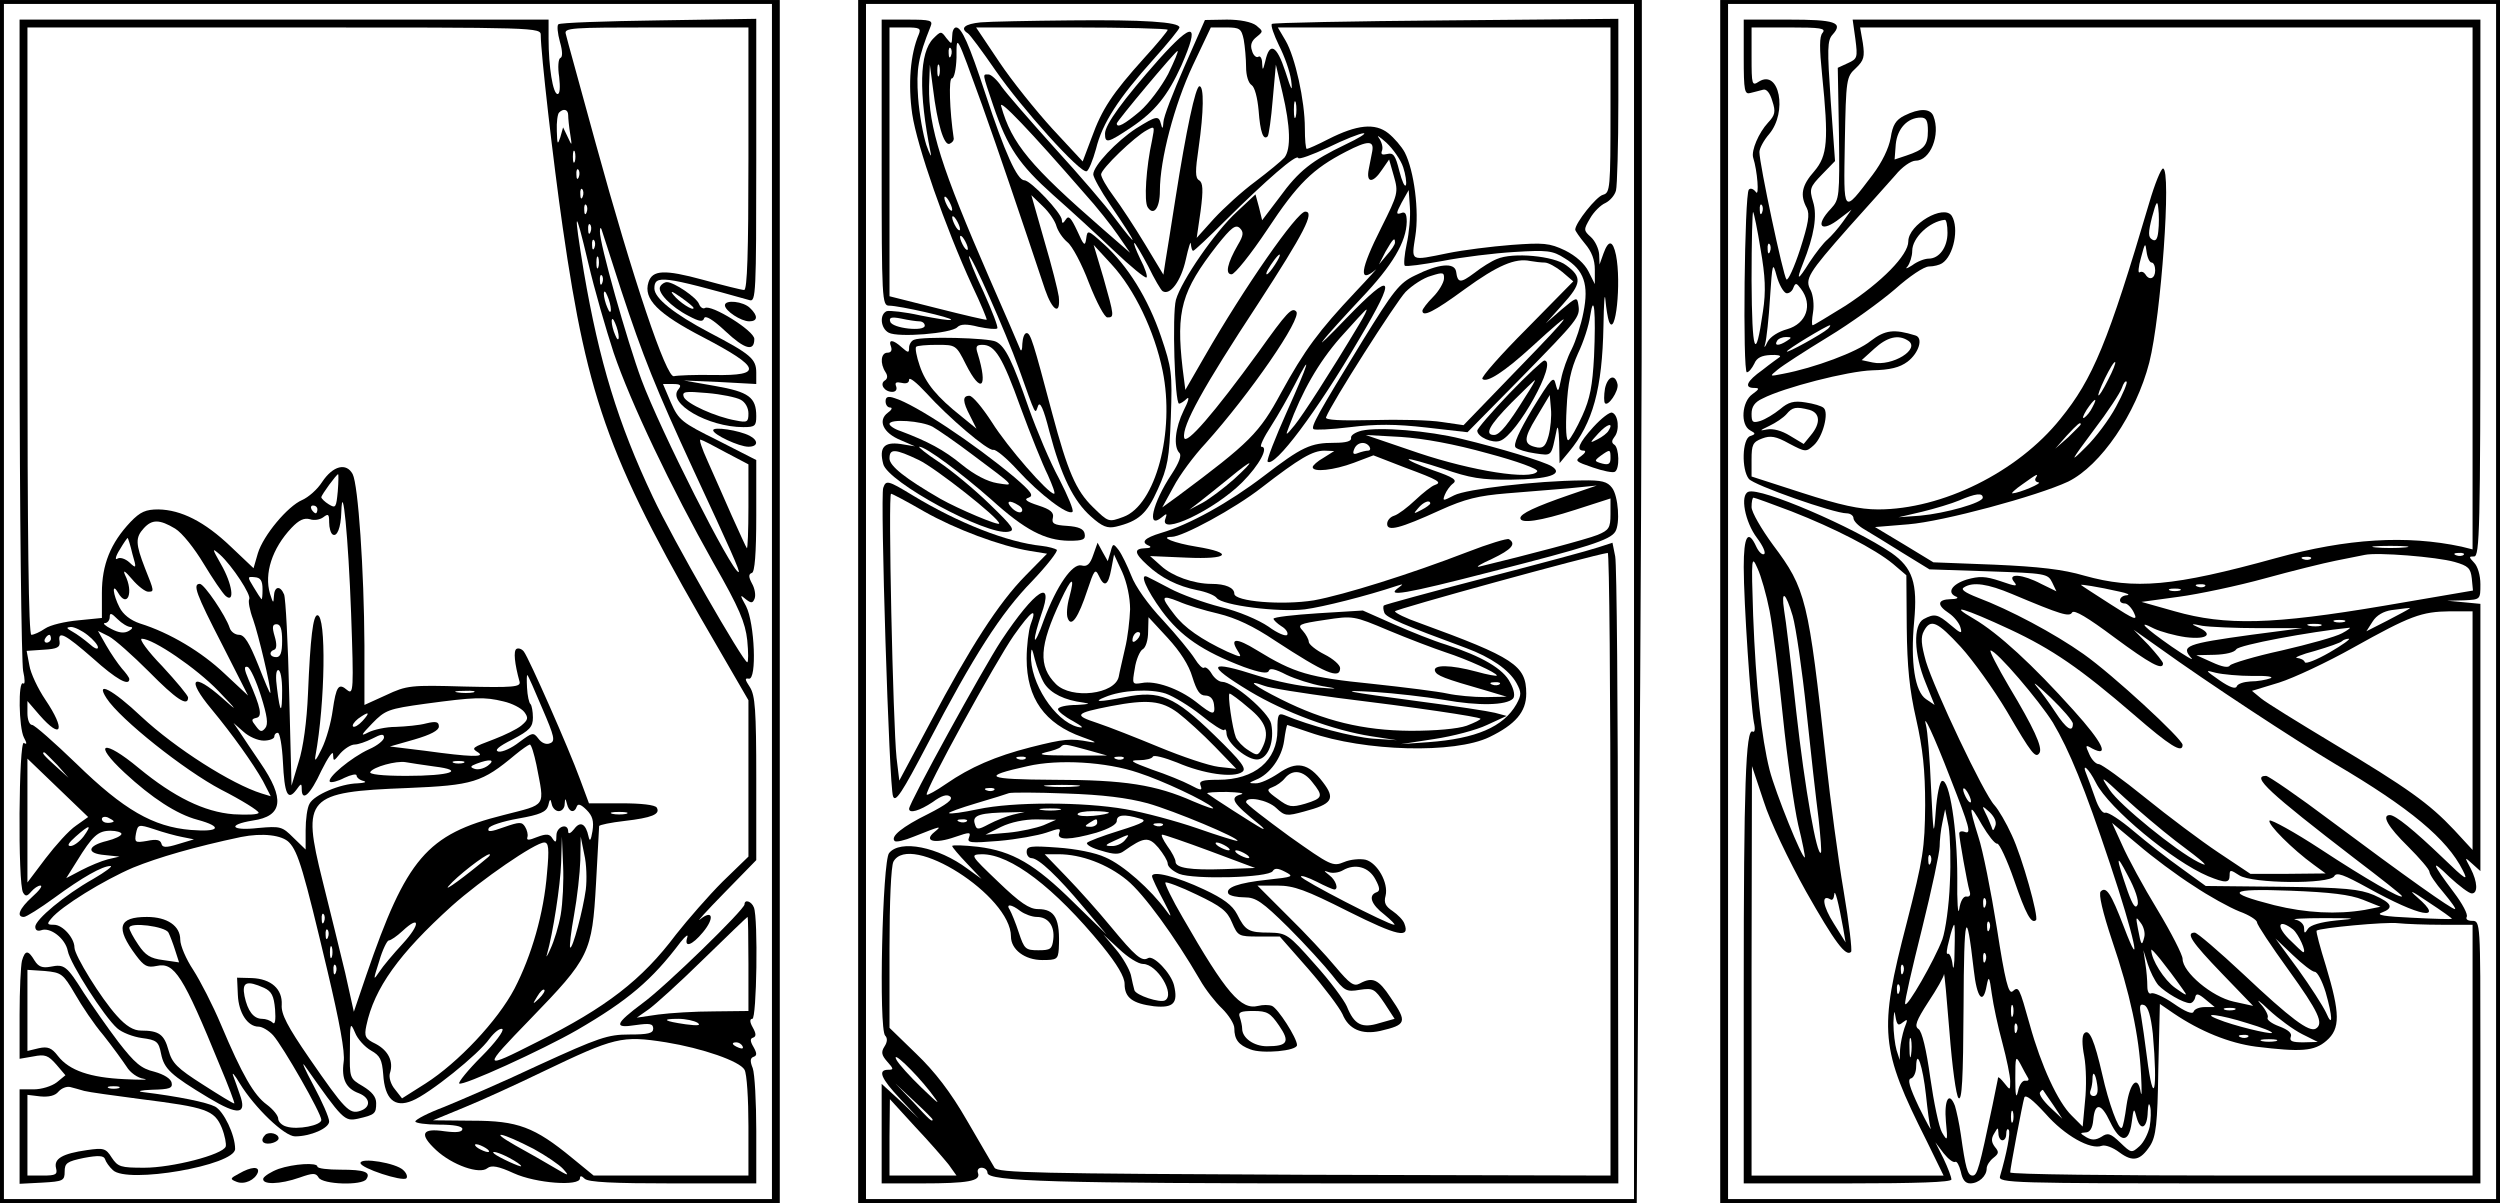 <?xml version="1.0" encoding="UTF-8" standalone="yes"?>
<svg version="1.0" xmlns="http://www.w3.org/2000/svg" width="168.785mm" height="81.220mm" viewBox="0 0 638 307" preserveAspectRatio="xMidYMid meet">
  <g transform="translate(0,307) scale(0.1,-0.1)" fill="#000000" stroke="none">
    <path d="M0 1535 l0 -1535 995 0 995 0 0 1535 0 1535 -995 0 -995 0 0 -1535z
m1970 0 l0 -1525 -980 0 -980 0 0 1525 0 1525 980 0 980 0 0 -1525z"/>
    <path d="M50 2208 c0 -447 5 -830 9 -850 5 -22 5 -36 0 -32 -13 8 -11 -113 2
-138 8 -15 8 -19 0 -14 -13 9 -16 -361 -2 -382 6 -10 10 -10 21 3 7 8 17 15
23 15 7 0 -3 -13 -21 -29 -33 -30 -41 -51 -21 -51 6 0 41 22 78 49 71 52 122
81 143 81 7 0 -13 -15 -44 -33 -73 -41 -148 -104 -148 -122 0 -9 6 -12 15 -9
23 9 62 -21 68 -53 6 -32 93 -168 126 -197 12 -11 41 -22 63 -25 38 -5 43 -9
49 -40 8 -39 24 -54 122 -113 75 -45 98 -43 79 9 -5 15 -13 37 -17 48 -4 11 4
2 17 -20 38 -62 114 -135 141 -135 40 0 87 21 87 38 0 10 -18 51 -40 92 -22
41 -32 64 -22 50 97 -138 101 -142 135 -135 44 10 47 13 47 40 0 16 -11 29
-34 43 -34 20 -34 20 -33 94 0 68 1 71 13 43 6 -16 25 -37 41 -46 23 -13 28
-23 31 -61 4 -63 29 -86 74 -67 43 17 170 119 197 158 13 17 27 28 33 25 5 -4
-18 -35 -53 -70 -35 -35 -60 -66 -57 -69 7 -8 213 86 300 136 131 76 192 128
265 225 13 16 20 21 17 12 -9 -28 12 -21 40 13 30 36 25 59 -7 33 -12 -10 15
20 61 67 l82 84 0 208 c0 176 -3 212 -16 233 -13 20 -14 24 -3 22 21 -4 15
142 -7 185 -16 29 -16 31 -1 18 14 -11 18 -11 23 2 3 9 0 26 -7 38 -9 17 -9
24 0 27 7 2 11 48 11 146 l0 142 -98 50 c-93 46 -100 52 -120 97 l-20 47 25 0
c20 0 23 -3 14 -14 -29 -35 76 -96 166 -96 30 0 33 3 33 28 0 48 -19 62 -105
77 l-80 14 93 -4 92 -5 0 29 c0 35 -14 47 -119 102 -91 48 -141 88 -141 113 0
35 22 32 243 -30 16 -5 17 17 17 356 l0 362 -249 -4 c-137 -2 -252 -6 -256
-10 -4 -3 -2 -23 4 -45 7 -24 7 -39 1 -41 -5 -2 -7 -23 -3 -48 3 -27 2 -44 -4
-44 -12 0 -23 70 -23 141 l0 49 -675 0 -675 0 0 -812z m1330 772 c0 -44 32
-324 56 -490 65 -451 120 -600 401 -1081 l73 -126 0 -199 0 -200 -66 -64 c-36
-36 -89 -97 -119 -135 -87 -116 -178 -186 -354 -274 -142 -72 -142 -70 -18 58
152 157 158 169 168 346 4 77 8 143 8 147 1 3 30 9 65 13 69 8 92 17 82 34 -4
7 -40 11 -90 11 l-83 0 -23 62 c-28 77 -130 308 -143 325 -5 7 -14 10 -19 7
-8 -5 -5 -37 8 -84 3 -13 -16 -15 -141 -12 -137 4 -147 3 -200 -22 l-55 -25 0
152 c-1 193 -16 410 -30 437 -16 30 -50 22 -78 -20 -12 -19 -35 -39 -51 -46
-37 -16 -99 -90 -113 -136 l-11 -38 -58 55 c-67 64 -127 94 -185 95 -32 0 -46
-6 -71 -32 -51 -54 -73 -109 -73 -181 l0 -64 -60 -6 c-34 -3 -72 -12 -85 -21
-13 -9 -29 -16 -35 -16 -7 0 -10 247 -10 775 l0 775 655 0 c651 0 655 0 655
-20z m530 -315 c0 -240 -3 -335 -11 -335 -6 0 -54 12 -105 26 -99 27 -129 25
-139 -6 -14 -43 24 -81 140 -141 147 -77 153 -98 28 -96 -49 1 -95 -1 -103 -3
-19 -7 -105 249 -200 595 -39 143 -74 268 -76 278 -5 16 11 17 230 17 l236 0
0 -335z m-460 111 c0 -7 2 -29 5 -47 5 -32 5 -33 -6 -9 l-12 25 -7 -25 c-7
-21 -8 -19 -9 16 -1 22 2 44 6 47 11 11 23 8 23 -7z m17 -118 c-3 -7 -5 -2 -5
12 0 14 2 19 5 13 2 -7 2 -19 0 -25z m10 -40 c-3 -8 -6 -5 -6 6 -1 11 2 17 5
13 3 -3 4 -12 1 -19z m10 -50 c-3 -8 -6 -5 -6 6 -1 11 2 17 5 13 3 -3 4 -12 1
-19z m10 -40 c-3 -8 -6 -5 -6 6 -1 11 2 17 5 13 3 -3 4 -12 1 -19z m69 -358
c43 -127 147 -345 255 -537 66 -115 81 -152 86 -197 3 -31 3 -56 0 -56 -10 0
-190 313 -241 422 -89 188 -137 346 -176 574 -27 164 -24 172 11 24 16 -69 46
-172 65 -230z m-59 308 c-3 -8 -6 -5 -6 6 -1 11 2 17 5 13 3 -3 4 -12 1 -19z
m78 -148 c56 -170 88 -250 185 -460 93 -200 120 -260 115 -260 -17 0 -200 362
-248 491 -36 97 -108 351 -106 379 0 8 2 11 4 5 2 -5 24 -75 50 -155z m-68
108 c-3 -8 -6 -5 -6 6 -1 11 2 17 5 13 3 -3 4 -12 1 -19z m10 -50 c-3 -7 -5
-2 -5 12 0 14 2 19 5 13 2 -7 2 -19 0 -25z m10 -40 c-3 -8 -6 -5 -6 6 -1 11 2
17 5 13 3 -3 4 -12 1 -19z m22 -68 c0 -9 -4 -8 -9 5 -5 11 -9 27 -9 35 0 9 4
8 9 -5 5 -11 9 -27 9 -35z m20 -70 c0 -9 -4 -8 -9 5 -5 11 -9 27 -9 35 0 9 4
8 9 -5 5 -11 9 -27 9 -35z m311 -160 c12 -6 20 -21 20 -35 0 -22 -3 -24 -32
-18 -52 9 -126 43 -133 60 -5 14 3 15 60 10 36 -3 74 -11 85 -17z m-37 -135
l57 -30 0 -109 c0 -60 -2 -107 -4 -105 -2 2 -19 40 -39 84 -19 44 -47 106 -61
138 -15 33 -23 57 -18 55 5 -1 34 -16 65 -33z m-991 -99 c-4 -41 -5 -44 -23
-33 -10 6 -19 15 -19 18 0 6 39 59 43 59 1 0 1 -20 -1 -44z m34 -311 c7 -196
6 -209 -10 -196 -22 19 -28 10 -37 -52 -4 -30 -16 -74 -28 -98 -14 -29 -19
-35 -16 -18 25 136 28 359 5 359 -11 0 -18 -56 -24 -200 -3 -71 -12 -138 -24
-175 l-18 -60 -6 235 c-3 129 -9 243 -13 253 -10 24 -25 21 -26 -5 -1 -19 -2
-18 -10 7 -15 51 5 115 55 168 19 20 32 26 47 22 11 -4 26 -1 34 5 13 10 15 8
15 -13 0 -14 4 -28 9 -31 11 -7 21 17 22 57 3 88 18 -65 25 -258z m-86 265 c0
-5 -2 -10 -4 -10 -3 0 -8 5 -11 10 -3 6 -1 10 4 10 6 0 11 -4 11 -10z m-363
-49 c18 -11 49 -50 73 -90 23 -38 48 -75 56 -82 24 -20 17 31 -12 81 -23 41
-24 43 -3 25 32 -29 81 -104 75 -114 -3 -5 1 -28 10 -52 14 -40 45 -171 44
-187 -1 -4 -14 28 -31 71 -23 57 -35 77 -49 77 -10 0 -21 8 -24 18 -10 31 -65
112 -76 112 -19 0 -10 -25 57 -155 l66 -130 -60 56 c-58 55 -139 104 -216 128
-24 8 -43 23 -52 41 -17 33 -20 65 -4 38 24 -42 41 0 18 45 -6 14 0 10 18 -11
15 -18 34 -32 41 -32 16 0 16 0 -8 60 -24 62 -25 78 -3 102 21 23 40 23 80 -1z
m-109 -65 c11 -37 10 -38 -8 -21 -10 9 -24 14 -31 9 -6 -4 -4 7 7 24 10 17 19
30 20 29 1 -1 7 -19 12 -41z m332 -90 c0 -16 -1 -27 -3 -25 -2 2 -11 16 -20
31 -16 26 -16 27 3 25 15 -1 20 -9 20 -31z m-337 -96 c7 0 5 -5 -4 -10 -12 -7
-26 -5 -45 5 -16 8 -23 15 -16 15 6 0 12 7 12 15 0 12 4 11 20 -5 11 -11 26
-20 33 -20z m387 -35 c0 -30 -4 -42 -15 -42 -17 0 -20 14 -5 19 6 2 7 14 1 34
-7 24 -6 31 5 31 10 0 14 -13 14 -42z m-496 14 c14 -11 26 -25 26 -31 0 -7
-10 -2 -22 9 -13 11 -32 25 -43 31 -16 9 -17 11 -4 12 9 0 28 -9 43 -21z m156
-93 c69 -70 100 -91 100 -66 0 5 -30 41 -66 80 -37 38 -60 70 -52 70 29 0 139
-75 195 -133 50 -52 51 -55 11 -19 -77 68 -94 51 -28 -28 53 -64 105 -137 131
-183 l20 -39 -23 7 c-77 24 -220 115 -307 196 -74 70 -119 93 -89 47 35 -54
199 -184 292 -233 53 -27 96 -54 96 -59 0 -5 -29 -6 -64 -4 -75 6 -152 44
-242 118 -90 75 -120 66 -36 -12 69 -64 133 -106 186 -120 66 -18 57 -32 -17
-26 -96 8 -171 51 -292 169 -56 54 -107 99 -113 99 -7 0 -12 14 -12 30 l0 31
31 -36 c57 -65 67 -38 15 39 -19 28 -38 68 -41 88 l-7 37 44 3 c34 2 42 6 40
21 -5 29 14 19 85 -43 60 -54 93 -72 93 -53 0 4 -9 16 -19 27 -10 12 -28 38
-40 59 l-21 37 28 -14 c15 -8 61 -49 102 -90z m-250 84 c0 -5 -5 -10 -11 -10
-5 0 -7 5 -4 10 3 6 8 10 11 10 2 0 4 -4 4 -10z m536 -146 c16 -51 19 -72 11
-82 -9 -11 -13 -10 -24 5 -12 15 -12 18 1 21 16 3 12 25 -19 96 -12 28 -13 37
-3 34 7 -3 22 -36 34 -74z m54 14 c0 -62 -5 -60 -13 5 -4 28 -3 47 3 47 6 0
10 -23 10 -52z m664 -46 c31 -72 34 -84 19 -89 -9 -4 -21 1 -29 12 -13 17 -15
16 -49 -9 -19 -15 -43 -26 -53 -24 -11 3 0 13 36 31 44 23 52 32 52 56 0 15
-3 31 -6 34 -4 3 -8 22 -9 42 -1 19 -1 34 1 32 2 -1 19 -40 38 -85z m-176 41
c-10 -2 -28 -2 -40 0 -13 2 -5 4 17 4 22 1 32 -1 23 -4z m77 -23 c22 -5 45
-17 53 -27 11 -15 10 -20 -8 -35 -11 -9 -42 -24 -68 -34 -58 -22 -60 -23 -42
-34 20 -13 -19 -12 -135 4 l-90 11 63 18 c41 12 62 23 62 33 0 12 -7 14 -32 8
-18 -5 -53 -8 -78 -9 -25 0 -56 -7 -70 -14 -21 -11 -19 -7 10 23 33 34 41 37
135 50 126 17 151 18 200 6z m-360 -50 c-10 -11 -21 -17 -24 -14 -3 3 3 12 13
20 28 20 32 17 11 -6z m-252 -50 c15 0 27 5 27 10 0 6 4 10 9 10 5 0 11 -33
13 -74 4 -82 12 -101 34 -72 12 17 14 18 14 3 0 -35 22 -15 50 46 17 34 30 53
30 42 1 -19 1 -19 19 3 11 12 27 22 36 22 9 0 29 7 45 15 23 12 30 13 30 3 0
-7 -17 -21 -38 -30 -46 -21 -109 -74 -100 -83 3 -3 20 1 37 10 17 8 31 11 31
6 0 -5 8 -12 18 -14 9 -3 2 -5 -15 -6 -45 -1 -112 -30 -123 -52 -6 -10 -10
-40 -10 -68 l0 -49 -31 30 c-29 29 -33 30 -90 25 -69 -8 -81 8 -14 19 77 11
83 55 19 148 -19 28 -42 62 -51 76 l-17 25 25 -22 c14 -13 37 -23 52 -23z
m696 -62 c21 -110 28 -99 -84 -128 -196 -49 -248 -111 -350 -408 l-32 -94 -22
99 c-13 54 -39 160 -58 236 -53 213 -42 226 217 236 168 7 190 14 275 85 17
14 33 25 37 26 4 0 11 -24 17 -52z m-1223 0 l29 -33 -32 29 c-31 28 -38 36
-30 36 2 0 16 -15 33 -32z m48 -155 c-18 -12 -52 -50 -78 -84 l-46 -61 0 158
0 158 78 -75 77 -74 -31 -22z m914 151 c82 -10 42 -24 -71 -24 -62 0 -96 4
-92 10 8 13 66 29 90 25 11 -2 44 -7 73 -11z m75 9 c-7 -2 -19 -2 -25 0 -7 3
-2 5 12 5 14 0 19 -2 13 -5z m62 -7 c-11 -8 -26 -11 -34 -8 -12 4 -11 7 5 13
34 13 50 11 29 -5z m181 -116 c8 0 15 8 15 18 1 16 2 16 6 0 5 -21 19 -24 25
-6 3 8 11 5 25 -9 15 -15 19 -28 15 -54 -4 -24 -7 -28 -10 -14 -7 33 -21 41
-37 19 -8 -10 -15 -14 -15 -6 0 23 -30 13 -30 -10 0 -18 -2 -20 -10 -8 -7 12
-15 13 -39 4 -22 -9 -28 -9 -25 0 2 6 -1 18 -6 26 -8 13 -14 13 -54 -1 -33
-12 -43 -13 -39 -3 2 7 36 18 75 25 57 10 72 17 77 33 4 18 6 19 9 4 2 -10 10
-18 18 -18z m172 -7 c-10 -2 -26 -2 -35 0 -10 3 -2 5 17 5 19 0 27 -2 18 -5z
m-1308 -19 c0 -2 -7 -4 -15 -4 -8 0 -15 4 -15 10 0 5 7 7 15 4 8 -4 15 -8 15
-10z m175 -40 l30 -6 -40 -12 c-32 -10 -41 -9 -43 1 -3 10 -13 12 -37 7 -30
-5 -32 -4 -28 19 5 23 6 24 46 11 23 -8 56 -17 72 -20z m-252 1 c-10 -13 -25
-24 -33 -24 -10 0 -5 8 13 24 36 32 43 32 20 0z m97 7 c0 -5 -17 -13 -37 -18
-50 -12 -54 -32 -6 -36 l38 -4 -30 -7 c-16 -4 -47 -17 -68 -28 l-38 -20 27 43
c40 65 54 78 86 78 15 0 28 -4 28 -8z m428 -22 c23 -24 37 -72 98 -329 30
-127 45 -206 41 -231 -6 -44 6 -68 39 -80 30 -12 31 -36 3 -45 -27 -9 -39 3
-130 135 -55 80 -72 112 -70 136 2 40 -27 66 -76 68 l-38 1 2 -44 c2 -46 25
-81 53 -81 9 0 26 -10 37 -22 25 -28 123 -199 123 -216 0 -14 -61 -26 -89 -17
-12 3 -21 13 -21 20 0 8 -13 24 -29 36 -33 24 -63 76 -117 204 -21 50 -53 112
-71 140 -18 27 -33 62 -33 77 0 35 -33 58 -85 58 -73 0 -81 -27 -28 -98 21
-28 29 -32 53 -27 45 10 67 -24 161 -254 22 -52 38 -95 37 -97 -2 -1 -38 21
-80 48 -66 42 -79 55 -88 88 -11 40 -24 50 -70 50 -19 0 -38 11 -62 38 -40 44
-108 154 -108 174 0 24 -30 58 -52 58 -18 0 -19 2 -7 16 25 31 134 98 209 130
64 26 157 53 275 78 55 11 105 5 123 -14z m693 -184 c-5 -29 -17 -68 -26 -87
-8 -19 -13 -25 -9 -14 15 53 34 174 36 233 l2 67 3 -73 c2 -40 -1 -97 -6 -126z
m64 64 c-7 -52 -34 -154 -40 -148 -2 2 2 40 10 83 8 44 15 107 16 140 l1 60 9
-45 c6 -25 7 -65 4 -90z m-99 42 c-8 -102 -39 -210 -83 -295 -43 -82 -144
-189 -227 -242 l-60 -38 -18 23 c-11 13 -16 31 -13 41 10 30 -4 58 -36 75 -27
13 -30 19 -24 47 20 95 83 183 218 305 75 67 213 162 236 162 11 0 13 -15 7
-78z m-151 40 c-57 -48 -116 -91 -100 -73 20 24 93 81 104 81 3 0 1 -4 -4 -8z
m-418 -164 c-3 -8 -6 -5 -6 6 -1 11 2 17 5 13 3 -3 4 -12 1 -19z m201 -56
c-24 -26 -51 -58 -60 -72 -16 -24 -16 -22 0 28 8 28 20 52 24 52 5 0 21 11 35
24 46 43 46 17 1 -32z m-598 28 c4 -8 12 -29 17 -45 l10 -31 -41 6 c-32 4 -45
12 -63 39 -13 19 -23 38 -23 43 0 16 92 4 100 -12z m407 -12 c-3 -8 -6 -5 -6
6 -1 11 2 17 5 13 3 -3 4 -12 1 -19z m10 -50 c-3 -7 -5 -2 -5 12 0 14 2 19 5
13 2 -7 2 -19 0 -25z m10 -40 c-3 -8 -6 -5 -6 6 -1 11 2 17 5 13 3 -3 4 -12 1
-19z m-183 -39 c19 -9 25 -20 28 -55 2 -27 0 -40 -6 -34 -6 6 -18 10 -27 10
-22 0 -37 20 -45 58 -7 36 5 41 50 21z m702 -27 c-17 -16 -18 -16 -5 5 7 12
15 20 18 17 3 -2 -3 -12 -13 -22z"/>
    <path d="M1685 2339 c-9 -14 27 -52 72 -75 28 -15 37 -16 40 -6 3 8 22 -3 54
-33 50 -47 74 -53 74 -20 0 21 -110 89 -126 79 -5 -3 -12 2 -15 10 -6 17 -64
56 -82 56 -6 0 -14 -5 -17 -11z m85 -55 c0 -9 -37 15 -51 33 -10 12 -5 11 19
-6 17 -12 32 -24 32 -27z"/>
    <path d="M1850 2291 c0 -14 41 -41 62 -41 22 0 23 14 2 34 -17 17 -64 22 -64
7z"/>
    <path d="M1820 1972 c0 -11 66 -42 90 -42 25 0 26 16 3 28 -27 14 -93 24 -93
14z"/>
    <path d="M1900 762 c0 -13 -201 -209 -260 -252 -71 -53 -75 -65 -18 -56 36 5
45 4 45 -9 0 -12 -13 -15 -61 -15 -55 0 -78 -8 -231 -78 -93 -44 -203 -91
-242 -107 -40 -15 -73 -32 -73 -37 0 -4 27 -8 60 -8 38 0 60 -4 60 -11 0 -8
-14 -10 -45 -6 -59 9 -66 -7 -22 -48 41 -38 111 -63 131 -46 10 8 28 5 67 -13
57 -26 169 -34 169 -13 0 7 4 7 12 -1 9 -9 73 -12 225 -12 l213 0 0 134 c0 74
-4 146 -9 160 -7 17 -7 26 2 29 9 3 9 9 0 25 -9 15 -9 22 -1 24 8 3 8 10 -1
26 -8 14 -8 22 -1 22 11 0 15 256 4 284 -6 16 -24 22 -24 8z m10 -152 l0 -120
-87 -1 c-49 0 -113 -4 -143 -8 l-55 -8 30 21 c17 12 80 69 140 128 61 59 111
108 113 108 1 0 2 -54 2 -120z m-130 -150 c10 -7 1 -8 -30 -4 -56 8 -64 14
-19 14 19 0 41 -5 49 -10z m-80 -50 c92 -15 188 -48 200 -70 6 -10 10 -75 10
-144 l0 -126 -198 0 -197 0 -55 45 c-96 79 -139 95 -254 95 l-101 1 80 33 c44
18 134 59 200 91 184 88 201 93 315 75z m195 -10 c3 -6 -1 -7 -9 -4 -18 7 -21
14 -7 14 6 0 13 -4 16 -10z m-533 -262 c31 -17 65 -40 75 -51 17 -19 15 -19
-22 3 -22 13 -67 39 -100 57 -72 41 -34 33 47 -9z m-122 2 c8 -5 11 -10 5 -10
-5 0 -17 5 -25 10 -8 5 -10 10 -5 10 6 0 17 -5 25 -10z m60 -25 c17 -9 30 -18
30 -21 0 -4 -59 23 -69 32 -10 9 13 3 39 -11z"/>
    <path d="M56 618 c-3 -13 -6 -74 -6 -137 l0 -113 35 6 c30 6 38 3 59 -21 l23
-27 -22 -18 c-13 -10 -39 -18 -59 -18 l-36 0 0 -120 0 -121 58 3 c53 3 57 5
57 28 0 22 6 26 49 35 37 7 51 6 54 -3 2 -7 11 -20 20 -28 36 -36 312 12 312
54 0 36 -29 96 -51 108 -21 11 -94 26 -184 37 -17 2 -6 5 23 6 45 1 53 4 50
18 -2 10 -19 21 -44 28 -34 8 -50 22 -92 76 -28 37 -67 93 -88 125 -44 70 -50
74 -85 67 -21 -4 -31 0 -41 16 -16 27 -24 27 -32 -1z m135 -84 c17 -30 49 -78
73 -106 23 -29 49 -65 59 -80 9 -15 28 -29 44 -31 16 -3 -7 -3 -49 -1 -88 4
-141 22 -170 59 -16 21 -26 25 -49 20 l-29 -7 0 104 0 103 45 -3 c42 -4 46 -7
76 -58z m24 -248 c11 -3 76 -12 145 -21 167 -21 187 -28 206 -73 8 -20 12 -42
10 -48 -8 -21 -137 -54 -208 -54 -60 0 -67 2 -83 26 -15 24 -21 25 -63 19 -63
-9 -85 -22 -79 -46 4 -16 0 -19 -34 -19 l-39 0 0 103 0 103 33 -4 c22 -2 38 2
46 12 8 9 21 14 30 12 9 -2 25 -7 36 -10z m88 7 c-7 -2 -19 -2 -25 0 -7 3 -2
5 12 5 14 0 19 -2 13 -5z"/>
    <path d="M677 174 c-14 -14 -7 -25 13 -22 12 2 21 8 21 13 0 12 -24 18 -34 9z"/>
    <path d="M920 102 c0 -13 107 -48 117 -39 4 4 0 14 -8 21 -18 18 -109 33 -109
18z"/>
    <path d="M711 87 c-19 -7 -36 -18 -39 -24 -5 -17 42 -16 93 2 34 12 41 12 48
0 10 -18 112 -21 122 -4 12 18 -5 24 -66 24 -32 0 -59 3 -59 8 0 11 -61 7 -99
-6z"/>
    <path d="M610 75 c-23 -12 -24 -14 -6 -21 20 -8 47 5 54 24 5 16 -17 15 -48
-3z"/>
    <path d="M2190 1535 l0 -1535 993 0 994 0 6 923 c4 507 7 1198 7 1535 l0 612
-1000 0 -1000 0 0 -1535z m1980 0 l0 -1525 -980 0 -980 0 0 1525 0 1525 980 0
980 0 0 -1525z"/>
    <path d="M2250 2655 c0 -350 1 -365 19 -365 26 0 163 -31 158 -36 -2 -3 -37 3
-78 11 -40 9 -79 13 -86 11 -19 -8 -16 -44 5 -55 24 -13 160 -2 175 14 8 8 23
9 54 1 24 -5 45 -7 48 -4 3 3 -13 44 -35 93 -23 48 -39 89 -37 91 5 6 93 -192
127 -286 45 -126 41 -118 49 -96 5 13 14 -6 29 -65 30 -114 62 -178 106 -217
29 -26 42 -31 64 -26 58 14 79 33 107 96 25 55 29 78 33 184 4 113 2 125 -25
205 -33 97 -85 181 -146 236 -41 37 -42 37 -45 14 -3 -21 -6 -18 -23 20 -16
34 -22 40 -29 29 -7 -11 -10 -11 -10 -2 0 18 -80 102 -96 102 -18 0 -50 71
-99 220 -42 128 -61 170 -75 170 -6 0 -10 -10 -10 -22 -1 -22 -1 -22 -15 -5
-13 18 -14 18 -33 -1 -36 -36 -38 -138 -7 -292 3 -14 -2 -5 -11 20 -8 25 -18
79 -21 121 -5 73 0 102 32 182 6 15 0 17 -59 17 l-66 0 0 -365z m95 328 c-22
-51 -28 -128 -17 -204 12 -81 84 -288 153 -438 22 -46 38 -85 37 -87 -2 -1
-58 12 -125 29 l-123 31 0 343 0 343 41 0 c35 0 40 -2 34 -17z m162 -183 c39
-109 100 -289 160 -469 19 -55 40 -67 35 -18 -2 15 -18 79 -37 143 l-33 116
29 -28 c17 -16 32 -39 35 -51 4 -13 16 -31 28 -41 12 -9 37 -56 55 -104 20
-51 40 -88 47 -88 18 0 18 2 -10 101 l-25 84 46 -50 c58 -63 109 -169 130
-271 32 -156 -18 -343 -100 -373 -38 -14 -38 -14 -78 25 -43 42 -64 90 -104
240 -48 181 -55 204 -65 204 -6 0 -10 -12 -11 -27 0 -16 -3 -22 -6 -13 -3 8
-38 89 -78 180 -122 280 -156 386 -154 490 l2 55 8 -61 c11 -90 28 -146 42
-141 7 3 11 8 11 13 -11 74 -13 154 -5 154 6 0 11 23 12 53 0 61 -2 65 66
-123z m-80 128 c-3 -8 -6 -5 -6 6 -1 11 2 17 5 13 3 -3 4 -12 1 -19z m-30 -50
c-3 -7 -5 -2 -5 12 0 14 2 19 5 13 2 -7 2 -19 0 -25z m33 -343 c0 -5 -5 -3
-10 5 -5 8 -10 20 -10 25 0 6 5 3 10 -5 5 -8 10 -19 10 -25z m20 -50 c0 -5 -5
-3 -10 5 -5 8 -10 20 -10 25 0 6 5 3 10 -5 5 -8 10 -19 10 -25z m20 -50 c0 -5
-5 -3 -10 5 -5 8 -10 20 -10 25 0 6 5 3 10 -5 5 -8 10 -19 10 -25z m-124 -185
c8 0 14 -5 14 -11 0 -16 -83 -7 -88 10 -4 11 3 13 28 8 18 -4 39 -7 46 -7z"/>
    <path d="M2503 3013 c-41 -4 -54 -15 -33 -28 5 -3 37 -46 70 -94 67 -97 217
-264 233 -258 5 1 16 28 24 57 16 66 58 130 147 229 36 40 66 77 66 81 0 14
-93 20 -279 18 -102 -1 -205 -3 -228 -5z m477 -19 c0 -3 -27 -36 -60 -72 -82
-91 -108 -131 -134 -203 l-23 -61 -77 83 c-42 46 -104 123 -136 171 l-59 88
245 0 c134 0 244 -3 244 -6z"/>
    <path d="M3023 2901 c-29 -66 -54 -130 -54 -143 -1 -17 -3 -18 -6 -5 -6 23
-11 22 -64 -11 -49 -32 -109 -95 -109 -117 0 -7 19 -42 43 -77 72 -106 77
-121 10 -32 -21 29 -89 108 -152 177 -62 69 -123 139 -135 156 -11 17 -27 31
-33 31 -16 0 -17 6 12 -80 36 -106 66 -150 152 -227 42 -37 112 -101 155 -142
43 -41 81 -72 84 -69 3 3 -4 24 -16 47 -11 23 -18 41 -15 41 2 0 18 -27 35
-59 16 -33 33 -62 37 -64 19 -12 47 26 59 80 7 32 13 50 13 41 1 -10 3 -18 6
-18 3 0 40 35 83 78 104 103 181 170 185 159 1 -5 36 8 77 27 41 20 81 36 90
36 8 0 -13 -13 -47 -29 -85 -41 -118 -66 -168 -135 l-44 -58 -8 33 -9 33 -47
-44 c-56 -51 -142 -176 -156 -225 -10 -37 -3 -265 8 -265 4 0 13 6 20 13 7 6
4 -7 -8 -30 -22 -45 -27 -93 -11 -109 6 -6 -1 -25 -20 -54 -49 -74 -65 -143
-25 -110 13 11 14 10 9 -4 -17 -45 125 22 196 93 44 44 69 91 49 91 -5 0 6 24
25 53 18 28 45 76 60 105 47 92 36 56 -20 -69 -30 -67 -52 -124 -49 -127 17
-17 126 128 234 313 97 163 88 178 -33 53 -44 -46 -71 -72 -60 -58 10 14 54
62 97 108 81 85 116 145 117 196 0 21 -4 27 -15 22 -13 -4 -12 0 2 27 l18 32
3 -43 c2 -24 -2 -67 -8 -94 -6 -28 -8 -53 -5 -56 3 -3 46 3 96 12 51 10 133
20 184 23 83 5 97 4 128 -16 50 -30 62 -68 48 -138 -6 -32 -20 -74 -30 -94
-11 -21 -23 -55 -27 -76 -7 -34 -8 -36 -14 -13 -5 22 -11 15 -59 -63 -35 -59
-50 -92 -43 -99 5 -5 28 -12 50 -15 44 -6 40 -10 55 62 3 11 5 -4 6 -33 l1
-54 24 29 c61 73 85 161 88 321 1 59 3 89 5 67 2 -22 6 -47 9 -55 17 -44 32
99 18 169 -8 38 -19 40 -32 4 l-10 -28 -1 26 c-1 14 -10 34 -21 44 -19 17 -19
19 -2 48 9 16 27 34 39 39 12 6 24 20 27 32 3 11 6 115 6 229 l0 209 -439 -4
c-242 -2 -442 -6 -445 -9 -4 -3 5 -28 18 -55 14 -27 28 -67 31 -89 4 -32 1
-27 -15 23 -22 67 -40 76 -51 26 -6 -24 -7 -25 -8 -6 0 13 -5 21 -10 17 -5 -3
-13 4 -16 16 -5 14 -1 25 12 35 17 14 17 14 -1 29 -12 9 -41 15 -75 15 l-56
-1 -52 -118z m151 68 c3 -17 6 -49 6 -70 0 -22 6 -41 14 -46 8 -5 15 -32 18
-65 4 -55 12 -77 23 -66 3 3 9 45 13 94 l8 89 17 -72 c20 -85 22 -143 5 -165
-7 -8 -41 -36 -74 -61 -34 -25 -81 -68 -106 -95 l-44 -49 10 69 c7 54 6 72 -4
78 -10 6 -10 23 -1 84 13 91 14 156 2 156 -10 0 -34 -113 -61 -285 -11 -71
-23 -145 -26 -163 l-5 -33 -47 78 c-26 43 -62 98 -80 122 -18 24 -32 49 -32
56 0 14 85 96 117 113 20 11 20 10 13 -26 -15 -68 -21 -157 -11 -171 15 -23
31 -2 31 42 0 80 37 220 84 320 l46 97 39 0 c35 0 39 -3 45 -31z m936 -180 c0
-200 -1 -211 -19 -216 -17 -4 -71 -72 -71 -89 0 -3 11 -19 25 -36 17 -20 25
-41 25 -66 l0 -37 -16 32 c-10 20 -32 40 -60 54 -40 19 -55 20 -137 14 -51 -4
-123 -13 -162 -21 -98 -20 -93 -22 -83 44 10 63 -3 166 -27 213 -8 15 -27 37
-42 49 -34 27 -80 22 -153 -15 -27 -14 -52 -25 -55 -25 -3 0 -5 24 -5 53 0 70
-25 182 -49 223 l-20 34 424 0 425 0 0 -211z m-1342 -213 c30 -33 68 -81 85
-106 l31 -45 -69 60 c-186 162 -233 218 -260 314 -7 22 74 -63 213 -223z m539
197 c-3 -10 -5 -2 -5 17 0 19 2 27 5 18 2 -10 2 -26 0 -35z m274 -130 c6 -18
9 -39 7 -45 -3 -7 -10 9 -17 36 -10 40 -15 47 -31 43 -13 -3 -17 -1 -13 9 3 8
-1 22 -8 32 -7 9 1 4 19 -12 17 -16 37 -44 43 -63z m-79 41 c-2 -10 -6 -31 -9
-46 -7 -36 11 -36 34 -1 l18 26 12 -42 c12 -42 11 -46 -32 -132 -54 -107 -59
-145 -14 -107 7 7 -16 -19 -52 -57 -94 -100 -129 -147 -190 -258 -55 -102 -79
-126 -263 -263 l-40 -29 29 53 c15 29 52 79 82 111 113 126 247 320 231 336
-11 12 -24 -2 -96 -103 -114 -157 -186 -240 -190 -219 -6 30 48 128 188 341
119 183 146 236 121 236 -21 0 -156 -194 -257 -370 l-49 -85 -7 55 c-17 148
-3 197 88 314 36 45 47 54 58 44 10 -10 10 -18 -5 -43 -27 -47 -33 -75 -16
-75 8 0 49 51 91 114 78 118 116 155 201 199 56 29 72 29 67 1z m58 -233 c0
-5 -9 -19 -21 -32 l-20 -24 17 33 c19 33 24 38 24 23z m-306 -56 c-9 -14 -18
-25 -21 -25 -5 0 5 18 20 38 17 22 18 13 1 -13z m814 -235 c-4 -74 -10 -107
-30 -151 -14 -31 -30 -59 -35 -62 -6 -4 -8 29 -5 81 3 65 11 100 29 140 14 29
28 72 31 95 10 65 15 9 10 -103z m-599 83 c-76 -127 -144 -232 -165 -258 -23
-28 -24 -28 -15 -5 34 92 76 165 131 228 35 39 65 72 67 72 3 0 -6 -17 -18
-37z m483 -285 c-7 -25 -13 -32 -28 -30 -37 7 -37 21 -3 77 l34 57 3 -35 c2
-19 -1 -50 -6 -69z m-803 -111 c-26 -23 -62 -50 -80 -60 l-34 -18 26 20 c14
11 48 38 75 60 64 53 71 51 13 -2z"/>
    <path d="M2957 2918 c-91 -103 -137 -166 -137 -189 0 -26 7 -24 67 16 61 41
93 81 128 158 48 110 31 114 -58 15z m24 -37 c-17 -32 -49 -75 -72 -95 -39
-33 -59 -44 -59 -31 0 6 150 185 155 185 3 0 -8 -26 -24 -59z"/>
    <path d="M3820 2409 c-13 -5 -39 -21 -58 -36 -35 -26 -42 -26 -46 4 -4 24 -45
20 -105 -10 -40 -19 -55 -39 -134 -167 -114 -186 -132 -219 -125 -225 3 -3 45
-1 94 5 66 8 115 8 194 -1 l105 -12 135 137 c148 151 153 157 148 188 -3 21
-5 20 -43 -12 l-40 -35 43 48 c48 53 50 70 9 100 -31 24 -136 34 -177 16z
m122 -9 c9 0 29 -11 45 -24 l28 -24 -119 -121 c-66 -66 -117 -124 -113 -128
11 -11 56 18 126 82 118 108 109 92 -34 -55 l-140 -145 -55 8 c-30 5 -110 7
-178 5 -81 -2 -121 0 -118 7 13 35 179 295 203 320 17 17 46 36 65 41 31 10
34 9 33 -8 -1 -10 -13 -31 -28 -46 -15 -15 -27 -31 -27 -35 0 -17 29 -3 108
55 84 61 129 80 167 72 11 -2 28 -4 37 -4z"/>
    <path d="M2333 2203 c-7 -2 -13 -12 -13 -20 0 -14 -2 -14 -18 0 -23 21 -36 22
-28 2 3 -9 0 -15 -9 -15 -17 0 -20 -27 -5 -50 6 -9 5 -17 -2 -21 -14 -9 -1
-29 19 -29 9 0 13 6 10 14 -4 10 0 12 14 9 12 -3 19 0 19 8 0 8 19 -7 43 -33
58 -64 158 -149 172 -146 6 2 35 -22 63 -53 55 -60 128 -116 139 -105 4 3 -12
41 -34 84 -23 42 -57 123 -77 179 -42 121 -60 159 -84 171 -18 10 -188 14
-209 5z m132 -63 c39 -77 57 -60 30 28 -6 18 -3 22 12 22 32 0 51 -30 98 -161
25 -68 56 -145 69 -171 12 -27 20 -48 16 -48 -15 0 -119 119 -159 183 -24 37
-49 67 -57 67 -18 0 -18 -14 2 -52 l16 -32 -38 31 c-63 50 -92 85 -107 130 -8
23 -12 45 -9 48 3 3 27 5 53 5 48 0 49 0 74 -50z"/>
    <path d="M3851 2065 c-44 -46 -81 -89 -81 -94 0 -16 39 -33 58 -26 43 14 149
205 113 205 -4 0 -45 -38 -90 -85z m42 -7 c-44 -71 -66 -98 -80 -98 -26 0 -12
25 44 82 32 32 59 58 60 58 2 0 -9 -19 -24 -42z"/>
    <path d="M4096 2079 c-3 -18 -3 -35 0 -38 8 -9 35 31 32 48 -6 28 -25 21 -32
-10z"/>
    <path d="M2260 2046 c0 -9 5 -16 12 -16 6 0 4 -6 -6 -13 -27 -20 -12 -52 32
-70 l37 -16 -37 6 c-42 6 -55 -9 -44 -51 11 -46 264 -183 319 -173 19 3 13 12
-48 71 -38 37 -96 85 -129 107 -32 21 -54 39 -50 39 17 0 108 -68 184 -135 86
-78 137 -104 198 -105 36 0 43 3 40 18 -2 12 -15 18 -45 20 -33 2 -40 6 -36
21 3 13 -6 21 -37 31 -31 10 -38 16 -25 20 14 5 7 15 -36 52 -104 87 -253 186
-306 202 -17 6 -23 3 -23 -8z m120 -65 c14 -8 59 -39 100 -70 115 -86 110 -81
65 -74 -25 4 -58 21 -90 47 -46 38 -88 60 -157 86 -16 5 -28 14 -28 18 0 14
82 8 110 -7z m-35 -85 c42 -20 205 -148 205 -162 0 -7 -104 37 -150 63 -90 52
-130 84 -130 103 0 26 14 25 75 -4z m255 -116 c8 -5 11 -12 7 -16 -4 -4 -15 0
-24 9 -18 18 -8 23 17 7z"/>
    <path d="M4066 1980 c-37 -41 -45 -60 -24 -60 6 0 4 -6 -7 -14 -17 -12 -14
-14 30 -29 26 -9 51 -14 56 -11 13 7 11 61 -1 69 -8 5 -7 11 0 20 14 17 10 57
-6 62 -6 2 -27 -14 -48 -37z m39 -9 c-3 -6 -16 -16 -28 -22 -21 -11 -21 -10 2
15 23 25 40 29 26 7z m5 -70 c0 -15 -5 -18 -21 -14 -21 6 -21 7 -4 20 24 17
25 17 25 -6z"/>
    <path d="M3475 1971 c-16 -4 -29 -12 -27 -19 1 -8 -13 -12 -42 -12 -62 0 -83
-10 -181 -85 -89 -68 -190 -124 -262 -145 -43 -13 -53 -24 -30 -33 6 -3 2 -6
-10 -6 -30 -1 -29 -12 5 -43 35 -33 78 -54 127 -64 22 -4 45 -13 50 -20 14
-19 158 -37 225 -29 46 6 157 34 235 60 16 5 17 5 5 -4 -37 -26 15 -17 236 40
247 63 303 81 316 102 13 20 8 91 -8 112 -12 16 -26 20 -77 19 -116 -1 -295
-22 -326 -38 -29 -15 -30 -15 -24 1 4 10 13 23 21 29 12 9 1 16 -51 34 -37 13
-65 26 -62 28 2 2 41 -9 87 -24 70 -24 98 -29 176 -28 94 1 134 14 102 34 -19
12 -134 47 -230 70 -85 21 -210 31 -255 21z m322 -58 c75 -20 130 -40 126 -46
-14 -23 -166 1 -303 47 l-135 46 90 -5 c59 -4 136 -18 222 -42z m-302 17 c3
-5 2 -10 -4 -10 -5 0 -17 -3 -25 -6 -12 -5 -15 -2 -10 10 7 18 29 21 39 6z
m-117 -28 c-16 -9 -28 -20 -28 -24 0 -14 54 -8 105 11 l50 19 80 -31 c89 -33
96 -38 76 -45 -7 -2 -30 -20 -49 -38 -20 -19 -44 -37 -54 -40 -10 -3 -18 -12
-18 -21 0 -20 32 -12 135 35 64 29 98 37 170 43 50 4 122 10 160 13 l70 7 -70
-24 c-87 -30 -125 -48 -125 -59 0 -15 50 -8 140 21 l90 29 0 -40 c0 -35 -4
-41 -33 -53 -27 -11 -178 -51 -302 -81 -11 -2 4 7 33 20 50 24 62 38 43 50 -4
3 -53 -12 -107 -33 -145 -56 -314 -109 -391 -123 -81 -13 -203 -3 -203 17 0
15 -22 25 -58 25 -46 0 -101 20 -129 46 l-28 25 93 -4 c108 -5 123 12 25 28
-56 9 -96 25 -63 25 28 0 161 72 230 126 97 75 130 94 160 94 l25 -1 -27 -17z
m272 -117 c0 -2 -10 -10 -22 -16 -21 -11 -22 -11 -9 4 13 16 31 23 31 12z"/>
    <path d="M2254 1825 c-8 -21 15 -762 25 -787 6 -17 22 7 89 135 117 224 186
332 266 414 38 40 66 76 63 80 -4 3 -21 8 -39 10 -87 9 -212 58 -329 129 -64
39 -68 39 -75 19z m104 -60 c79 -45 196 -89 271 -101 l43 -7 -55 -56 c-68 -69
-141 -182 -243 -375 l-79 -148 -7 58 c-9 86 -22 674 -14 674 3 0 41 -20 84
-45z"/>
    <path d="M4078 1673 c-20 -7 -150 -42 -289 -78 -139 -36 -255 -68 -257 -70 -3
-2 -2 -11 1 -19 5 -12 49 -31 209 -90 62 -23 109 -55 128 -89 13 -24 13 -30 0
-54 -33 -58 -103 -88 -225 -97 l-70 -5 85 13 c47 7 108 23 135 36 l50 23 -30
8 c-16 4 -100 17 -185 28 -204 27 -221 31 -120 25 47 -3 126 -12 175 -20 89
-16 159 -14 176 3 6 6 3 23 -7 41 -17 35 -72 67 -164 97 -30 9 -90 33 -133 52
l-79 35 -114 -7 c-63 -4 -114 -10 -114 -14 0 -3 9 -12 20 -19 12 -7 18 -17 15
-22 -3 -5 -25 4 -48 21 -25 17 -76 39 -122 50 -43 11 -101 32 -129 47 -28 15
-54 28 -58 30 -21 10 -3 -32 37 -87 48 -65 104 -103 209 -143 42 -15 61 -18
64 -10 2 8 16 5 45 -10 23 -11 64 -24 92 -29 44 -7 42 -8 -18 -3 -38 2 -103
16 -145 29 -130 42 -137 30 -23 -39 90 -54 214 -100 311 -115 l65 -10 -61 4
c-52 4 -162 33 -226 60 -16 6 -18 1 -18 -38 0 -78 -58 -127 -151 -127 -41 0
-50 -3 -45 -15 5 -13 1 -13 -27 2 -17 9 -61 27 -97 39 -54 20 -60 24 -33 24
17 0 33 4 35 9 2 5 29 -2 62 -15 67 -29 144 -40 166 -24 12 8 0 25 -71 94
-102 99 -139 115 -228 97 -66 -13 -84 -13 -51 0 42 18 116 22 155 9 20 -7 61
-32 90 -55 29 -24 56 -41 59 -38 3 4 6 0 6 -8 0 -25 55 -71 81 -67 26 4 42 47
33 91 -6 29 -97 107 -125 107 -8 0 -20 9 -27 21 -7 12 -16 18 -19 15 -4 -3
-14 7 -24 23 -10 16 -46 60 -81 98 -38 40 -71 87 -81 114 -10 25 -24 54 -32
65 -14 18 -15 18 -21 -5 l-7 -23 -13 23 -13 24 -11 -31 c-8 -24 -16 -31 -30
-27 -23 6 -63 -51 -96 -139 -12 -35 -23 -57 -23 -49 -1 7 7 35 16 62 35 97
-15 65 -102 -66 -47 -72 -235 -414 -235 -429 0 -13 27 -5 60 17 23 17 37 21
45 14 8 -7 -9 -20 -56 -44 -67 -33 -97 -58 -86 -69 3 -4 25 1 49 11 68 27 74
29 53 12 -30 -24 1 -31 52 -13 38 13 41 13 36 -1 -6 -14 3 -15 76 -9 46 4 100
14 121 21 34 12 38 12 33 -1 -7 -19 28 -18 95 1 32 10 52 21 52 30 0 16 19 18
59 6 20 -5 11 -11 -53 -31 -42 -13 -79 -27 -82 -31 -2 -5 14 -14 37 -20 32
-10 45 -10 57 -1 51 36 63 38 88 9 13 -16 24 -34 24 -41 0 -8 13 -19 29 -26
38 -15 229 -10 239 7 5 8 13 8 32 -2 23 -12 20 -13 -45 -20 -75 -8 -109 -20
-100 -36 4 -5 22 -9 41 -9 29 0 45 -11 112 -77 43 -43 93 -98 112 -122 31 -40
36 -43 70 -37 34 5 38 3 63 -34 l26 -40 -39 -11 c-45 -14 -64 -4 -83 43 -7 16
-43 65 -82 108 -67 76 -72 79 -115 80 -54 0 -62 5 -83 47 -12 23 -35 40 -84
63 -70 33 -133 49 -133 34 0 -5 14 -34 30 -64 20 -38 22 -46 7 -25 -40 55
-111 118 -156 137 -25 12 -77 22 -122 25 -69 5 -79 4 -79 -11 0 -9 6 -16 13
-16 18 -1 66 -46 132 -125 l59 -70 -83 81 c-100 99 -157 132 -245 143 -36 4
-66 5 -66 2 0 -3 17 -23 38 -45 l37 -39 -36 26 c-75 56 -172 75 -200 40 -17
-20 -27 -449 -10 -466 6 -6 6 -16 -2 -28 -9 -14 -7 -22 7 -38 17 -19 17 -21 3
-21 -28 0 -19 -22 31 -75 l47 -50 -47 45 -48 44 0 -127 0 -127 103 0 c117 0
150 6 143 26 -3 8 1 14 9 14 8 0 15 -6 15 -13 0 -22 176 -27 927 -27 l683 0
-1 783 c0 430 -3 798 -7 817 l-7 35 -37 -12z m32 -808 l0 -795 -781 2 c-682 3
-783 5 -791 18 -5 8 -36 62 -70 120 -42 73 -82 125 -130 171 l-68 66 0 202 c0
120 4 210 10 222 42 77 300 -87 300 -191 0 -33 35 -60 80 -60 37 0 40 2 42 28
4 77 -9 102 -53 102 -22 0 -46 16 -102 70 -71 68 -72 69 -41 70 73 0 184 -84
307 -234 38 -47 57 -79 57 -97 0 -35 20 -50 75 -57 50 -5 62 8 51 54 -8 31
-52 77 -66 69 -16 -10 -33 5 -95 80 -32 39 -83 96 -114 128 l-55 57 35 0 c58
0 125 -25 175 -66 43 -35 122 -144 186 -254 14 -25 40 -58 57 -74 17 -17 31
-39 31 -50 0 -29 11 -43 41 -54 30 -12 119 -4 119 11 0 18 -49 94 -64 100 -8
3 -23 3 -35 0 -44 -11 -81 31 -193 226 -27 46 -46 86 -44 89 3 2 39 -11 80
-31 63 -30 78 -42 90 -71 15 -35 17 -36 68 -36 l54 0 73 -83 c40 -46 79 -98
87 -115 16 -39 49 -53 96 -43 68 16 70 22 27 85 -31 47 -46 54 -79 36 -15 -8
-25 -1 -62 43 -23 28 -78 87 -121 129 l-78 78 51 0 c42 0 72 -11 181 -66 126
-63 158 -70 143 -31 -3 9 -17 23 -30 32 -18 12 -23 21 -18 39 8 33 -21 84 -51
92 -14 3 -39 1 -55 -6 -29 -12 -34 -9 -140 66 -60 44 -110 82 -110 87 0 16 55
6 77 -15 22 -21 27 -21 71 -9 72 19 81 32 48 75 -37 49 -67 55 -114 22 -21
-14 -47 -26 -58 -25 -18 0 -18 1 1 9 36 14 66 57 72 99 3 23 7 41 8 41 1 0 27
-9 57 -19 141 -49 370 -55 459 -12 66 32 94 64 94 111 0 72 -31 92 -272 180
-35 12 -63 26 -63 30 0 5 501 143 543 149 4 1 7 -357 7 -794z m-1226 650 c-1
-27 -6 -72 -13 -100 -6 -27 -14 -60 -16 -72 -10 -45 -120 -58 -160 -19 -46 46
-43 97 12 214 28 60 37 64 22 8 -6 -21 -8 -45 -4 -54 9 -24 27 2 50 72 17 51
20 56 29 37 14 -31 24 -26 32 17 l7 37 21 -45 c12 -27 20 -65 20 -95z m225
-11 c45 -11 90 -32 145 -69 127 -83 166 -100 166 -70 0 8 -18 24 -40 35 -22
11 -40 26 -40 32 0 6 -7 19 -15 28 -15 16 -11 18 56 28 72 11 73 11 163 -27
50 -21 116 -46 146 -56 55 -18 130 -52 130 -59 0 -2 -24 2 -52 10 -67 18 -111
18 -106 2 4 -12 21 -19 133 -51 l50 -15 -55 -1 c-30 0 -73 4 -96 9 -22 5 -109
16 -193 25 -160 16 -198 27 -294 86 -52 32 -69 31 -49 -1 12 -19 11 -19 -26
-3 -66 31 -110 61 -136 96 -35 45 -33 50 12 32 20 -9 66 -23 101 -31z m-479
-28 c-5 -15 -10 -54 -10 -87 0 -101 46 -166 142 -200 34 -12 41 -16 18 -12
-48 9 -63 8 -150 -14 -90 -23 -154 -51 -215 -93 -26 -18 -48 -30 -50 -28 -7 7
176 340 222 406 46 65 61 75 43 28z m413 -134 c11 -35 19 -47 33 -47 12 0 20
-8 22 -22 4 -30 -2 -29 -46 6 -44 34 -104 55 -138 48 -25 -4 -25 -3 -18 37 3
22 13 45 20 49 8 4 14 24 14 45 l1 37 49 -53 c32 -35 54 -69 63 -100z m-141
96 c-7 -7 -12 -8 -12 -2 0 14 12 26 19 19 2 -3 -1 -11 -7 -17z m-237 -112 c17
-26 52 -43 100 -49 20 -3 14 -4 -17 -6 -27 0 -48 -5 -48 -11 0 -5 17 -19 38
-30 26 -15 30 -19 12 -15 -58 15 -122 113 -119 185 1 19 3 16 10 -13 5 -20 16
-48 24 -61z m749 -37 c197 -24 359 -48 364 -53 2 -2 -14 -10 -35 -18 -23 -8
-79 -13 -143 -13 -122 1 -220 25 -330 80 -70 35 -93 53 -44 35 14 -6 99 -19
188 -31z m413 35 c-3 -3 -12 -4 -19 -1 -8 3 -5 6 6 6 11 1 17 -2 13 -5z m-641
-60 c46 -37 55 -65 34 -105 -10 -18 -12 -18 -35 -3 -13 8 -27 23 -31 32 -9 22
-22 112 -16 112 3 0 25 -16 48 -36z m-180 -13 c21 -16 64 -55 94 -86 l55 -57
-45 5 c-25 3 -93 26 -151 50 -58 24 -129 52 -159 62 -61 20 -57 25 35 43 94
18 129 14 171 -17z m-231 -95 l50 -14 -95 0 c-67 0 -85 2 -62 8 18 4 36 10 39
14 8 8 10 8 68 -8z m-158 -22 c-3 -3 -12 -4 -19 -1 -8 3 -5 6 6 6 11 1 17 -2
13 -5z m250 0 c-3 -3 -12 -4 -19 -1 -8 3 -5 6 6 6 11 1 17 -2 13 -5z m38 -36
c62 -20 172 -72 190 -89 6 -6 -17 2 -50 16 -95 42 -174 55 -355 55 -175 1
-189 8 -67 35 78 18 200 11 282 -17z m444 -24 c29 -36 27 -41 -18 -55 -35 -10
-42 -9 -70 12 -28 20 -30 24 -14 30 11 4 25 14 32 23 20 24 47 20 70 -10z
m-601 -11 c-21 -2 -55 -2 -75 0 -21 2 -4 4 37 4 41 0 58 -2 38 -4z m-211 -9
c-3 -3 -12 -4 -19 -1 -8 3 -5 6 6 6 11 1 17 -2 13 -5z m392 -34 c67 -19 235
-89 229 -96 -2 -1 -48 13 -102 32 -55 19 -137 41 -184 49 -108 19 -287 19
-376 0 -38 -8 -72 -13 -74 -10 -2 2 29 13 69 25 41 12 79 24 84 26 6 2 71 2
145 -1 94 -3 157 -11 209 -25z m239 23 c-32 -8 -23 -22 47 -78 11 -9 13 -13 5
-9 -19 10 -132 83 -139 89 -2 3 20 4 50 4 30 -1 46 -3 37 -6z m-465 -40 c-13
-2 -33 -2 -45 0 -13 2 -3 4 22 4 25 0 35 -2 23 -4z m-118 -12 c-16 -4 -44 -15
-61 -24 -30 -16 -32 -15 -37 3 -5 20 15 26 93 27 l35 1 -30 -7z m245 5 c0 -2
-18 -6 -40 -8 -22 -2 -40 0 -40 4 0 5 18 8 40 8 22 0 40 -2 40 -4z m-363 -22
c-3 -3 -12 -4 -19 -1 -8 3 -5 6 6 6 11 1 17 -2 13 -5z m196 -10 c-18 -7 -58
-16 -90 -19 l-58 -5 40 20 c25 12 59 19 90 19 l50 -1 -32 -14z m137 6 c0 -5
-8 -10 -17 -10 -15 0 -16 2 -3 10 19 12 20 12 20 0z m167 -6 c-3 -3 -12 -4
-19 -1 -8 3 -5 6 6 6 11 1 17 -2 13 -5z m-97 -39 c-7 -8 -22 -15 -34 -14 -18
0 -16 3 9 14 39 18 40 18 25 0z m218 -27 l115 -43 -79 -3 c-86 -3 -124 3 -124
19 0 6 -9 24 -21 40 -11 16 -17 29 -13 29 5 0 60 -19 122 -42z m42 12 c8 -5
11 -10 5 -10 -5 0 -17 5 -25 10 -8 5 -10 10 -5 10 6 0 17 -5 25 -10z m50 -20
c8 -5 11 -10 5 -10 -5 0 -17 5 -25 10 -8 5 -10 10 -5 10 6 0 17 -5 25 -10z
m330 -64 c12 -22 12 -30 3 -33 -22 -8 -14 -31 20 -57 17 -14 29 -26 25 -26
-15 0 -238 115 -238 123 0 4 18 -2 40 -13 21 -11 42 -20 45 -20 12 0 4 24 -12
36 -16 13 -16 13 -1 8 9 -3 25 -1 35 5 31 18 66 9 83 -23z m-906 -81 c11 -8
30 -15 42 -15 29 0 46 -23 42 -57 -3 -25 -7 -28 -38 -28 -33 0 -36 3 -50 45
-8 25 -19 51 -23 58 -11 16 4 15 27 -3z m313 -135 c36 0 83 -78 56 -93 -13 -7
-74 13 -78 26 -2 7 -6 24 -9 39 -4 15 -21 45 -38 65 l-32 38 40 -37 c22 -21
49 -38 61 -38z m347 -157 c29 -42 22 -53 -31 -53 -33 0 -63 21 -63 45 0 7 -3
20 -6 29 -5 13 2 16 35 16 35 0 43 -5 65 -37z m-891 -168 c29 -38 28 -38 -22
10 -29 28 -57 59 -63 70 -15 28 45 -29 85 -80z m7 -72 c0 -8 -9 0 -50 45 l-45
47 48 -45 c26 -24 47 -45 47 -47z m41 -115 l20 -28 -85 0 -86 0 0 98 1 97 64
-70 c36 -38 74 -82 86 -97z"/>
    <path d="M4390 1535 l0 -1535 995 0 995 0 0 1535 0 1535 -995 0 -995 0 0
-1535z m1980 0 l0 -1525 -980 0 -980 0 0 1525 0 1525 980 0 980 0 0 -1525z"/>
    <path d="M4450 2924 c0 -87 2 -96 18 -91 9 2 23 6 31 8 9 3 18 -8 24 -29 9
-27 7 -36 -11 -55 -24 -26 -43 -71 -38 -89 11 -34 16 -102 7 -88 -6 8 -14 11
-18 6 -11 -11 -16 -466 -5 -466 5 0 13 10 19 22 6 15 19 21 41 22 17 1 28 -1
24 -5 -4 -3 -24 -17 -44 -33 -41 -29 -48 -46 -21 -46 14 0 13 -3 -5 -16 -27
-19 -31 -78 -6 -92 15 -8 15 -10 0 -15 -20 -8 -22 -85 -3 -109 12 -16 217 -88
250 -88 9 0 17 -6 17 -12 0 -7 12 -20 28 -29 15 -9 58 -35 96 -59 l70 -43 151
-5 c146 -5 151 -6 162 -28 l11 -23 -39 19 c-47 25 -88 28 -69 5 10 -12 5 -12
-35 2 -39 13 -54 13 -86 4 -38 -12 -52 -34 -26 -44 6 -3 0 -6 -15 -6 -34 -1
-36 -15 -4 -36 13 -9 26 -25 29 -36 5 -17 2 -17 -25 6 -33 28 -41 30 -69 15
-27 -15 -25 -89 5 -162 l23 -57 -22 15 c-28 19 -40 93 -30 199 9 97 -4 136
-58 174 -97 66 -334 168 -365 156 -22 -8 -9 -77 22 -118 15 -20 23 -38 18 -41
-5 -3 -14 6 -20 19 -21 46 -32 27 -32 -52 0 -91 18 -355 26 -397 4 -17 2 -26
-3 -23 -18 11 -23 -145 -23 -655 l0 -498 265 0 c177 0 265 3 265 10 0 6 -9 30
-20 53 l-21 42 21 -28 c12 -15 25 -25 30 -22 4 2 10 -9 14 -25 4 -20 11 -30
24 -30 22 0 42 19 42 38 0 8 8 20 17 27 14 11 15 15 4 28 -9 12 -10 21 -2 34
10 17 10 17 11 1 0 -10 5 -18 10 -18 6 0 10 7 10 17 0 9 3 14 6 10 6 -5 -5
-61 -22 -119 -5 -17 29 -18 610 -18 l616 0 0 335 c0 332 0 335 -21 335 -11 0
-17 4 -14 10 4 6 -11 34 -33 63 -57 76 -60 87 -11 39 25 -23 50 -42 57 -42 16
0 15 29 -3 64 -16 30 -16 30 5 11 l20 -18 0 341 0 341 -42 4 -43 4 43 1 c42 2
42 2 42 41 0 23 -7 46 -16 55 -14 15 -14 16 0 16 14 0 16 69 16 685 l0 685
-801 0 -801 0 7 -50 c6 -47 5 -50 -19 -61 l-26 -12 3 -168 c2 -161 1 -168 -20
-191 -43 -45 -26 -64 23 -25 l29 22 -22 -31 c-12 -17 -30 -37 -39 -45 -10 -8
-30 -34 -46 -58 -30 -48 -35 -49 -17 -4 29 72 37 123 26 158 -10 33 -8 38 23
70 l33 34 -11 153 c-9 133 -9 155 5 170 28 31 6 38 -113 38 l-114 0 0 -96z
m201 62 c-8 -9 -8 -39 -1 -107 17 -168 14 -206 -20 -246 -32 -36 -37 -61 -19
-94 8 -16 4 -39 -17 -105 -15 -46 -31 -81 -35 -77 -8 8 -69 295 -69 325 0 9
11 30 25 46 47 56 26 166 -26 134 -18 -12 -19 -9 -19 63 l0 75 96 0 c80 0 95
-2 85 -14z m1659 -652 l0 -666 -28 7 c-140 30 -292 21 -473 -29 -264 -73 -361
-81 -490 -45 -54 16 -116 23 -229 28 l-156 6 -74 45 -75 45 85 7 c88 7 329 72
408 109 83 41 173 172 207 304 30 118 57 495 35 495 -5 0 -21 -39 -35 -87
-105 -356 -144 -450 -227 -552 -109 -136 -302 -231 -465 -231 -47 0 -97 11
-193 42 l-130 42 0 43 c0 38 3 45 27 54 21 8 35 6 69 -13 42 -22 43 -22 63 -4
23 21 39 83 25 95 -5 5 -26 11 -46 14 -30 5 -44 1 -65 -17 -16 -13 -38 -26
-50 -30 -20 -6 -23 -4 -23 18 0 18 8 30 28 39 54 28 218 70 280 72 45 1 70 7
90 22 29 22 41 61 20 67 -55 17 -77 14 -114 -14 -34 -28 -144 -69 -224 -84
-35 -7 -35 -7 -13 11 12 10 69 47 128 83 58 35 135 91 171 122 37 33 74 58 87
58 12 0 27 4 33 8 30 19 44 90 25 121 -20 31 -111 -22 -111 -65 0 -35 -68
-104 -160 -164 -44 -27 -81 -50 -84 -50 -3 0 -2 15 1 34 3 18 0 43 -6 55 -16
29 -7 43 97 161 48 53 101 113 119 133 17 21 40 37 52 37 37 0 64 66 45 114
-8 20 -36 20 -74 1 -22 -11 -30 -24 -35 -57 -5 -27 -22 -62 -46 -94 -77 -101
-74 -104 -71 83 3 162 4 167 28 189 21 20 23 29 18 64 l-7 40 782 0 781 0 0
-666z m-1390 402 c0 -37 -10 -48 -55 -63 l-30 -10 3 39 c4 40 30 68 64 68 14
0 18 -8 18 -34z m588 -256 c-2 -21 -7 -27 -16 -21 -10 6 -10 17 0 57 11 41 14
44 16 22 2 -15 2 -41 0 -58z m-1011 48 c-3 -8 -6 -5 -6 6 -1 11 2 17 5 13 3
-3 4 -12 1 -19z m-4 -94 c12 -69 14 -107 6 -159 -19 -133 -28 -106 -29 79 0
99 2 177 4 175 2 -2 11 -45 19 -95z m477 42 c0 -37 -21 -66 -48 -66 -10 0 -29
-7 -42 -17 -14 -9 -19 -10 -12 -3 6 8 12 26 12 40 0 33 44 75 83 79 4 1 7 -14
7 -33z m-453 -48 c-3 -8 -6 -5 -6 6 -1 11 2 17 5 13 3 -3 4 -12 1 -19z m974
-28 c5 0 9 -9 9 -20 0 -21 -15 -27 -25 -10 -4 6 -10 8 -15 5 -4 -3 -3 14 4 38
10 38 11 39 14 15 2 -16 8 -28 13 -28z m-933 -78 c6 -2 15 4 18 12 6 15 8 15
20 -1 31 -41 14 -89 -35 -103 -22 -6 -43 -19 -50 -32 -8 -17 -10 -17 -6 -4 3
11 9 63 12 115 6 91 7 94 17 57 6 -22 17 -41 24 -44z m107 -91 c-16 -14 -105
-63 -105 -58 0 5 101 66 110 67 2 0 0 -4 -5 -9z m-105 -31 c-20 -13 -33 -13
-25 0 3 6 14 10 23 10 15 0 15 -2 2 -10z m309 1 c34 -21 -40 -67 -90 -56 l-28
6 32 29 c33 30 61 37 86 21z m511 -100 c-28 -56 -35 -52 -8 4 12 24 23 43 26
41 2 -2 -6 -22 -18 -45z m20 -69 c-17 -32 -52 -79 -77 -103 -42 -42 -41 -39
20 43 36 47 68 96 72 108 4 12 9 19 12 16 3 -2 -9 -31 -27 -64z m-60 -1 c-5
-11 -15 -23 -21 -27 -6 -3 -3 5 6 20 20 30 30 35 15 7z m-722 -7 c27 -8 29
-34 3 -65 l-18 -22 -35 21 c-21 13 -43 19 -59 16 -20 -4 -19 -3 6 9 17 8 36
21 44 30 15 18 24 20 59 11z m692 -37 c0 -2 -15 -16 -32 -33 l-33 -29 29 33
c28 30 36 37 36 29z m-115 -137 c-3 -5 0 -10 7 -11 13 -1 -48 -27 -66 -28 -5
-1 6 10 25 23 39 28 42 29 34 16z m-135 -50 c0 -13 -95 -40 -160 -46 l-55 -4
60 14 c33 8 76 21 95 29 42 18 60 20 60 7z m-488 -35 c110 -43 213 -96 259
-134 l34 -29 1 -133 c1 -100 7 -160 24 -234 17 -75 23 -130 23 -220 -1 -110
-5 -136 -47 -300 -72 -277 -68 -320 51 -557 l43 -88 -245 0 -245 0 0 523 1
522 30 -90 c16 -51 64 -151 108 -230 73 -129 102 -168 115 -154 3 3 -5 73 -19
155 -14 82 -34 232 -45 334 -45 411 -51 437 -135 549 -30 41 -55 84 -55 97 0
13 2 24 5 24 3 0 47 -16 97 -35z m1566 -92 c-21 -2 -55 -2 -75 0 -21 2 -4 4
37 4 41 0 58 -2 38 -4z m126 -37 c35 -10 41 -16 44 -42 l3 -31 -228 -39 c-284
-48 -403 -51 -533 -14 l-85 24 95 13 c52 7 151 28 220 47 69 19 150 39 180 45
30 6 64 13 75 15 32 7 183 -5 229 -18z m23 18 c-3 -3 -12 -4 -19 -1 -8 3 -5 6
6 6 11 1 17 -2 13 -5z m-1771 -143 c8 -41 23 -162 34 -270 11 -108 29 -232 39
-276 11 -44 18 -81 17 -83 -6 -6 -75 165 -90 223 -21 84 -35 214 -42 395 -5
149 -4 154 11 120 9 -19 23 -68 31 -109z m1381 133 c-3 -3 -12 -4 -19 -1 -8 3
-5 6 6 6 11 1 17 -2 13 -5z m-762 -90 c126 -53 146 -59 153 -47 5 8 40 -13
107 -63 92 -68 125 -86 125 -67 0 4 -17 25 -37 47 l-38 39 65 -46 c125 -90
346 -235 450 -297 190 -112 285 -191 325 -271 15 -29 8 -25 -51 32 -74 71
-121 109 -135 109 -22 0 -5 -30 46 -80 30 -30 55 -59 55 -65 0 -6 16 -30 36
-53 19 -23 33 -42 29 -42 -9 0 -126 83 -315 224 -85 64 -161 116 -167 116 -39
0 8 -43 225 -210 67 -51 122 -94 122 -97 0 -9 -94 45 -208 120 -67 44 -126 76
-130 73 -7 -8 59 -74 113 -113 l30 -22 -96 -1 -96 0 -81 54 c-45 30 -129 93
-187 140 -58 47 -112 86 -119 86 -7 0 -18 11 -24 25 -11 24 -10 25 7 15 46
-24 27 15 -47 97 -104 116 -192 197 -255 234 -69 40 -24 27 92 -27 109 -51
180 -100 317 -218 91 -79 124 -100 124 -77 0 15 -179 180 -253 232 -75 53
-188 113 -270 144 -33 13 -44 21 -35 26 23 15 61 9 123 -17z m275 6 c19 -4 27
-8 18 -9 -20 -1 -25 -21 -5 -21 6 0 17 -11 23 -24 10 -21 2 -18 -60 22 -39 25
-73 47 -75 49 -5 3 42 -4 99 -17z m217 14 c-3 -3 -12 -4 -19 -1 -8 3 -5 6 6 6
11 1 17 -2 13 -5z m-64 -11 c-7 -2 -19 -2 -25 0 -7 3 -2 5 12 5 14 0 19 -2 13
-5z m-988 -65 c8 -28 24 -137 35 -242 11 -105 25 -229 31 -275 5 -46 8 -85 6
-87 -10 -11 -41 163 -63 360 -13 121 -27 238 -31 259 -8 54 4 46 22 -15z
m1574 19 c-2 -2 -28 -16 -57 -31 l-53 -27 16 25 c10 16 28 26 48 29 18 2 36 5
41 5 5 1 7 1 5 -1z m161 -312 l0 -304 -47 51 c-64 68 -119 107 -309 221 -88
53 -171 104 -184 115 l-23 19 69 21 c38 12 123 52 189 89 147 82 174 92 248
93 l57 0 0 -305z m-327 278 c-7 -2 -19 -2 -25 0 -7 3 -2 5 12 5 14 0 19 -2 13
-5z m-979 -64 c31 -34 84 -108 118 -165 63 -108 73 -121 83 -105 8 14 -15 64
-78 169 -30 51 -51 92 -47 92 15 0 124 -128 159 -184 42 -71 80 -163 146 -361
61 -182 85 -292 35 -160 -33 86 -45 104 -59 90 -6 -6 5 -53 29 -125 46 -135
69 -243 74 -343 2 -40 2 -59 -1 -44 -7 44 -27 26 -36 -33 -4 -30 -9 -56 -12
-58 -8 -8 -34 64 -50 136 -20 87 -33 118 -46 105 -6 -6 -6 -28 0 -59 5 -27 6
-78 2 -114 l-6 -65 -28 28 c-35 34 -78 127 -107 232 -27 96 -28 99 -44 85 -10
-8 -19 26 -40 162 -15 94 -36 199 -47 232 -26 83 -24 90 9 31 16 -27 33 -49
39 -48 5 1 25 -41 43 -93 30 -87 44 -113 56 -102 7 8 -35 160 -62 217 -14 31
-34 65 -44 76 -27 28 -154 297 -175 367 -12 43 -14 62 -5 78 17 32 34 24 94
-41z m574 25 c56 -7 72 8 30 26 -18 8 -16 9 12 3 19 -3 85 -6 145 -6 l110 0
-130 -17 c-166 -23 -181 -28 -152 -60 6 -7 -16 6 -51 30 -69 48 -91 70 -45 46
17 -8 53 -18 81 -22z m345 29 c-7 -2 -21 -2 -30 0 -10 3 -4 5 12 5 17 0 24 -2
18 -5z m54 -19 c-16 -9 -85 -28 -154 -44 -69 -15 -128 -33 -132 -38 -4 -7 -20
-4 -46 8 l-40 18 47 1 c28 1 50 6 55 14 6 11 189 45 288 55 6 1 -3 -6 -18 -14z
m-32 -49 c-33 -19 -61 -30 -63 -25 -2 6 -11 10 -20 11 -9 0 11 9 46 18 34 10
66 21 69 25 3 3 11 6 17 6 6 0 -16 -16 -49 -35z m-196 -60 c36 1 55 -2 45 -6
-11 -4 -33 -8 -51 -8 -17 -1 -33 -6 -35 -13 -3 -7 -18 -2 -44 16 -37 26 -38
27 -9 19 17 -4 59 -8 94 -8z m-459 -122 c0 -24 -17 -13 -45 30 -15 23 -37 53
-49 67 -11 14 5 0 37 -30 31 -30 57 -60 57 -67z m-313 -138 c49 -125 55 -145
37 -138 -8 3 -14 1 -14 -4 0 -13 20 -125 26 -146 4 -11 1 -16 -7 -15 -8 2 -16
-11 -19 -32 -3 -19 -6 17 -5 80 0 124 -20 253 -39 247 -6 -2 -13 -36 -16 -78
-5 -68 -6 -63 -12 61 -3 74 -9 146 -13 160 -9 35 20 -26 62 -135z m372 -13
c33 -65 196 -200 286 -238 44 -18 55 -18 55 2 0 15 2 15 25 0 33 -21 230 -23
242 -2 6 11 24 4 86 -30 133 -74 198 -86 126 -24 -24 21 -16 18 28 -12 35 -23
62 -42 60 -43 -1 -1 -47 0 -102 3 -69 3 -93 7 -77 13 32 12 27 24 -20 45 -36
15 -73 19 -236 21 l-193 2 -62 45 c-34 24 -89 67 -122 95 -33 28 -65 49 -72
47 -7 -3 -18 13 -26 37 -8 23 -18 50 -22 60 -14 33 5 17 24 -21z m202 -147
c79 -59 91 -71 59 -55 -56 28 -201 146 -226 184 -26 39 -24 38 38 -20 36 -33
94 -82 129 -109z m-521 100 c0 -5 -5 -3 -10 5 -5 8 -10 20 -10 25 0 6 5 3 10
-5 5 -8 10 -19 10 -25z m62 -63 c-5 -13 -6 -14 -10 -1 -3 7 -9 23 -15 34 -10
20 -9 20 11 2 12 -12 18 -25 14 -35z m-116 -147 c-2 -55 -11 -119 -19 -142
-20 -53 -91 -177 -95 -165 -2 6 18 92 43 192 25 101 45 195 45 210 0 15 3 43
7 61 l7 34 9 -45 c4 -25 6 -90 3 -145z m621 -5 c40 -27 93 -56 118 -66 25 -9
45 -22 45 -28 0 -6 36 -60 80 -121 77 -107 91 -137 70 -150 -17 -10 -64 25
-185 139 -62 58 -118 106 -124 106 -24 0 -8 -24 69 -104 l80 -83 -50 11 c-55
12 -130 75 -130 109 0 10 -29 67 -64 125 -36 59 -76 133 -90 165 l-26 57 67
-56 c36 -31 99 -78 140 -104z m-670 58 c-3 -8 -6 -5 -6 6 -1 11 2 17 5 13 3
-3 4 -12 1 -19z m528 -107 c-5 -11 -12 -2 -25 34 -31 90 -31 101 0 41 19 -35
29 -65 25 -75z m-751 -61 l6 -35 -30 48 c-28 44 -33 76 -9 62 5 -4 9 2 10 12
1 18 11 -20 23 -87z m1326 74 l45 -18 -40 -8 c-71 -12 -150 -8 -231 12 -129
33 -118 43 41 37 103 -4 152 -10 185 -23z m-963 -16 c-3 -8 -6 -5 -6 6 -1 11
2 17 5 13 3 -3 4 -12 1 -19z m-30 -163 c8 -73 24 -91 33 -40 5 26 7 24 13 -21
4 -29 16 -85 27 -125 11 -41 20 -85 20 -98 0 -24 0 -24 -15 -5 -8 10 -15 17
-16 14 0 -3 -7 -34 -14 -70 -34 -162 -39 -180 -51 -180 -13 0 -18 20 -30 105
-4 28 -11 60 -15 73 -15 39 -28 15 -23 -41 5 -49 4 -51 -10 -27 -8 14 -21 77
-30 140 -10 72 -21 118 -30 124 -11 7 -6 21 25 69 22 33 40 65 40 71 1 6 7
-60 14 -147 7 -90 17 -163 23 -169 9 -9 12 47 13 233 1 240 7 260 26 94z m435
83 c-6 -24 -8 -21 -16 22 -6 31 -5 32 7 15 8 -10 12 -27 9 -37z m490 43 c-40
-4 -66 -12 -72 -21 -8 -13 -10 -13 -10 2 0 9 -10 19 -22 21 -13 2 20 4 72 4
85 0 88 -1 32 -6z m-885 -23 c-3 -8 -6 -5 -6 6 -1 11 2 17 5 13 3 -3 4 -12 1
-19z m1156 12 l77 0 0 -320 0 -320 -590 0 c-324 0 -590 3 -590 8 0 10 31 174
36 191 3 9 21 -5 54 -41 49 -56 115 -93 144 -82 8 3 28 -4 45 -17 34 -25 53
-21 78 17 15 24 19 55 21 195 l4 167 35 -24 c68 -46 142 -76 210 -85 115 -14
149 -12 180 15 36 31 35 70 -1 190 -15 48 -26 89 -24 91 8 7 177 23 208 19 19
-2 70 -4 113 -4z m-1245 -67 c0 -38 -3 -53 -5 -35 -2 18 -8 30 -12 28 -5 -3
-3 12 3 34 5 22 11 40 13 40 2 0 2 -30 1 -67z m864 55 c14 -12 35 -58 26 -58
-2 0 -19 16 -38 35 -33 34 -24 51 12 23z m55 -108 c7 0 19 -23 28 -52 18 -63
19 -94 1 -52 -8 17 -40 67 -71 110 l-58 79 44 -42 c25 -24 50 -43 56 -43z
m-337 -44 c14 -19 12 -19 -19 3 -28 20 -61 72 -61 97 0 6 37 -39 80 -100z
m-503 72 c-3 -8 -6 -5 -6 6 -1 11 2 17 5 13 3 -3 4 -12 1 -19z m441 -62 c18
-19 64 -46 81 -46 5 0 11 6 13 14 2 12 8 11 27 -5 l23 -19 -25 0 c-14 0 -27
-5 -29 -12 -3 -7 -21 0 -51 21 -26 18 -52 29 -57 26 -6 -3 -10 5 -10 18 0 14
-2 40 -5 58 l-5 34 11 -35 c6 -19 18 -43 27 -54z m-651 32 c-3 -8 -6 -5 -6 6
-1 11 2 17 5 13 3 -3 4 -12 1 -19z m-10 -50 c-3 -8 -6 -5 -6 6 -1 11 2 17 5
13 3 -3 4 -12 1 -19z m1028 -107 l40 -20 -37 -1 c-28 0 -36 3 -32 14 4 9 -6
18 -30 27 -19 7 -32 17 -29 22 3 4 -5 21 -18 35 -13 15 -3 8 21 -15 25 -23 63
-51 85 -62z m-738 47 c-3 -7 -5 -2 -5 12 0 14 2 19 5 13 2 -7 2 -19 0 -25z
m357 -46 c13 -147 2 -194 -15 -60 -5 40 -12 88 -15 106 -5 26 -3 31 8 27 10
-4 17 -28 22 -73z m-638 29 c13 10 13 8 4 -15 -5 -15 -10 -39 -11 -54 l-1 -27
-8 25 c-4 14 -8 45 -8 70 1 28 3 35 5 17 4 -23 7 -26 19 -16z m847 32 c-7 -2
-19 -2 -25 0 -7 3 -2 5 12 5 14 0 19 -2 13 -5z m32 -34 c37 -11 65 -22 63 -25
-5 -4 -100 19 -138 35 -46 18 6 12 75 -10z m-588 -21 c-3 -8 -6 -5 -6 6 -1 11
2 17 5 13 3 -3 4 -12 1 -19z m-270 -60 c-2 -13 -4 -5 -4 17 -1 22 1 32 4 23 2
-10 2 -28 0 -40z m860 46 c-3 -3 -12 -4 -19 -1 -8 3 -5 6 6 6 11 1 17 -2 13
-5z m71 -11 c-10 -2 -26 -2 -35 0 -10 3 -2 5 17 5 19 0 27 -2 18 -5z m-633
-93 c4 -6 1 -9 -6 -8 -7 2 -16 -10 -19 -27 -5 -21 -7 -10 -7 32 0 57 1 60 13
38 7 -14 16 -30 19 -35z m-260 -44 c4 -38 9 -77 12 -85 2 -9 -11 16 -30 54
-24 51 -30 71 -20 73 7 2 13 16 13 30 1 49 17 1 25 -72z m437 26 c3 -19 0 -29
-9 -29 -8 0 -11 7 -8 14 3 8 5 21 5 29 0 24 8 15 12 -14z m-112 -52 l23 -35
-31 29 c-17 16 -29 33 -26 38 3 5 7 8 8 6 1 -2 13 -19 26 -38z m246 -55 c-4
-18 -15 -40 -26 -50 -20 -18 -21 -18 -49 9 -25 24 -32 26 -48 15 -15 -9 -25
-9 -39 -1 -16 10 -17 11 -2 12 11 0 18 10 20 32 4 45 20 44 43 -5 26 -54 48
-55 55 -2 5 39 6 39 13 12 10 -35 27 -26 28 16 1 19 3 24 6 14 3 -11 2 -34 -1
-52z m-349 13 c-3 -7 -5 -2 -5 12 0 14 2 19 5 13 2 -7 2 -19 0 -25z"/>
  </g>
</svg>